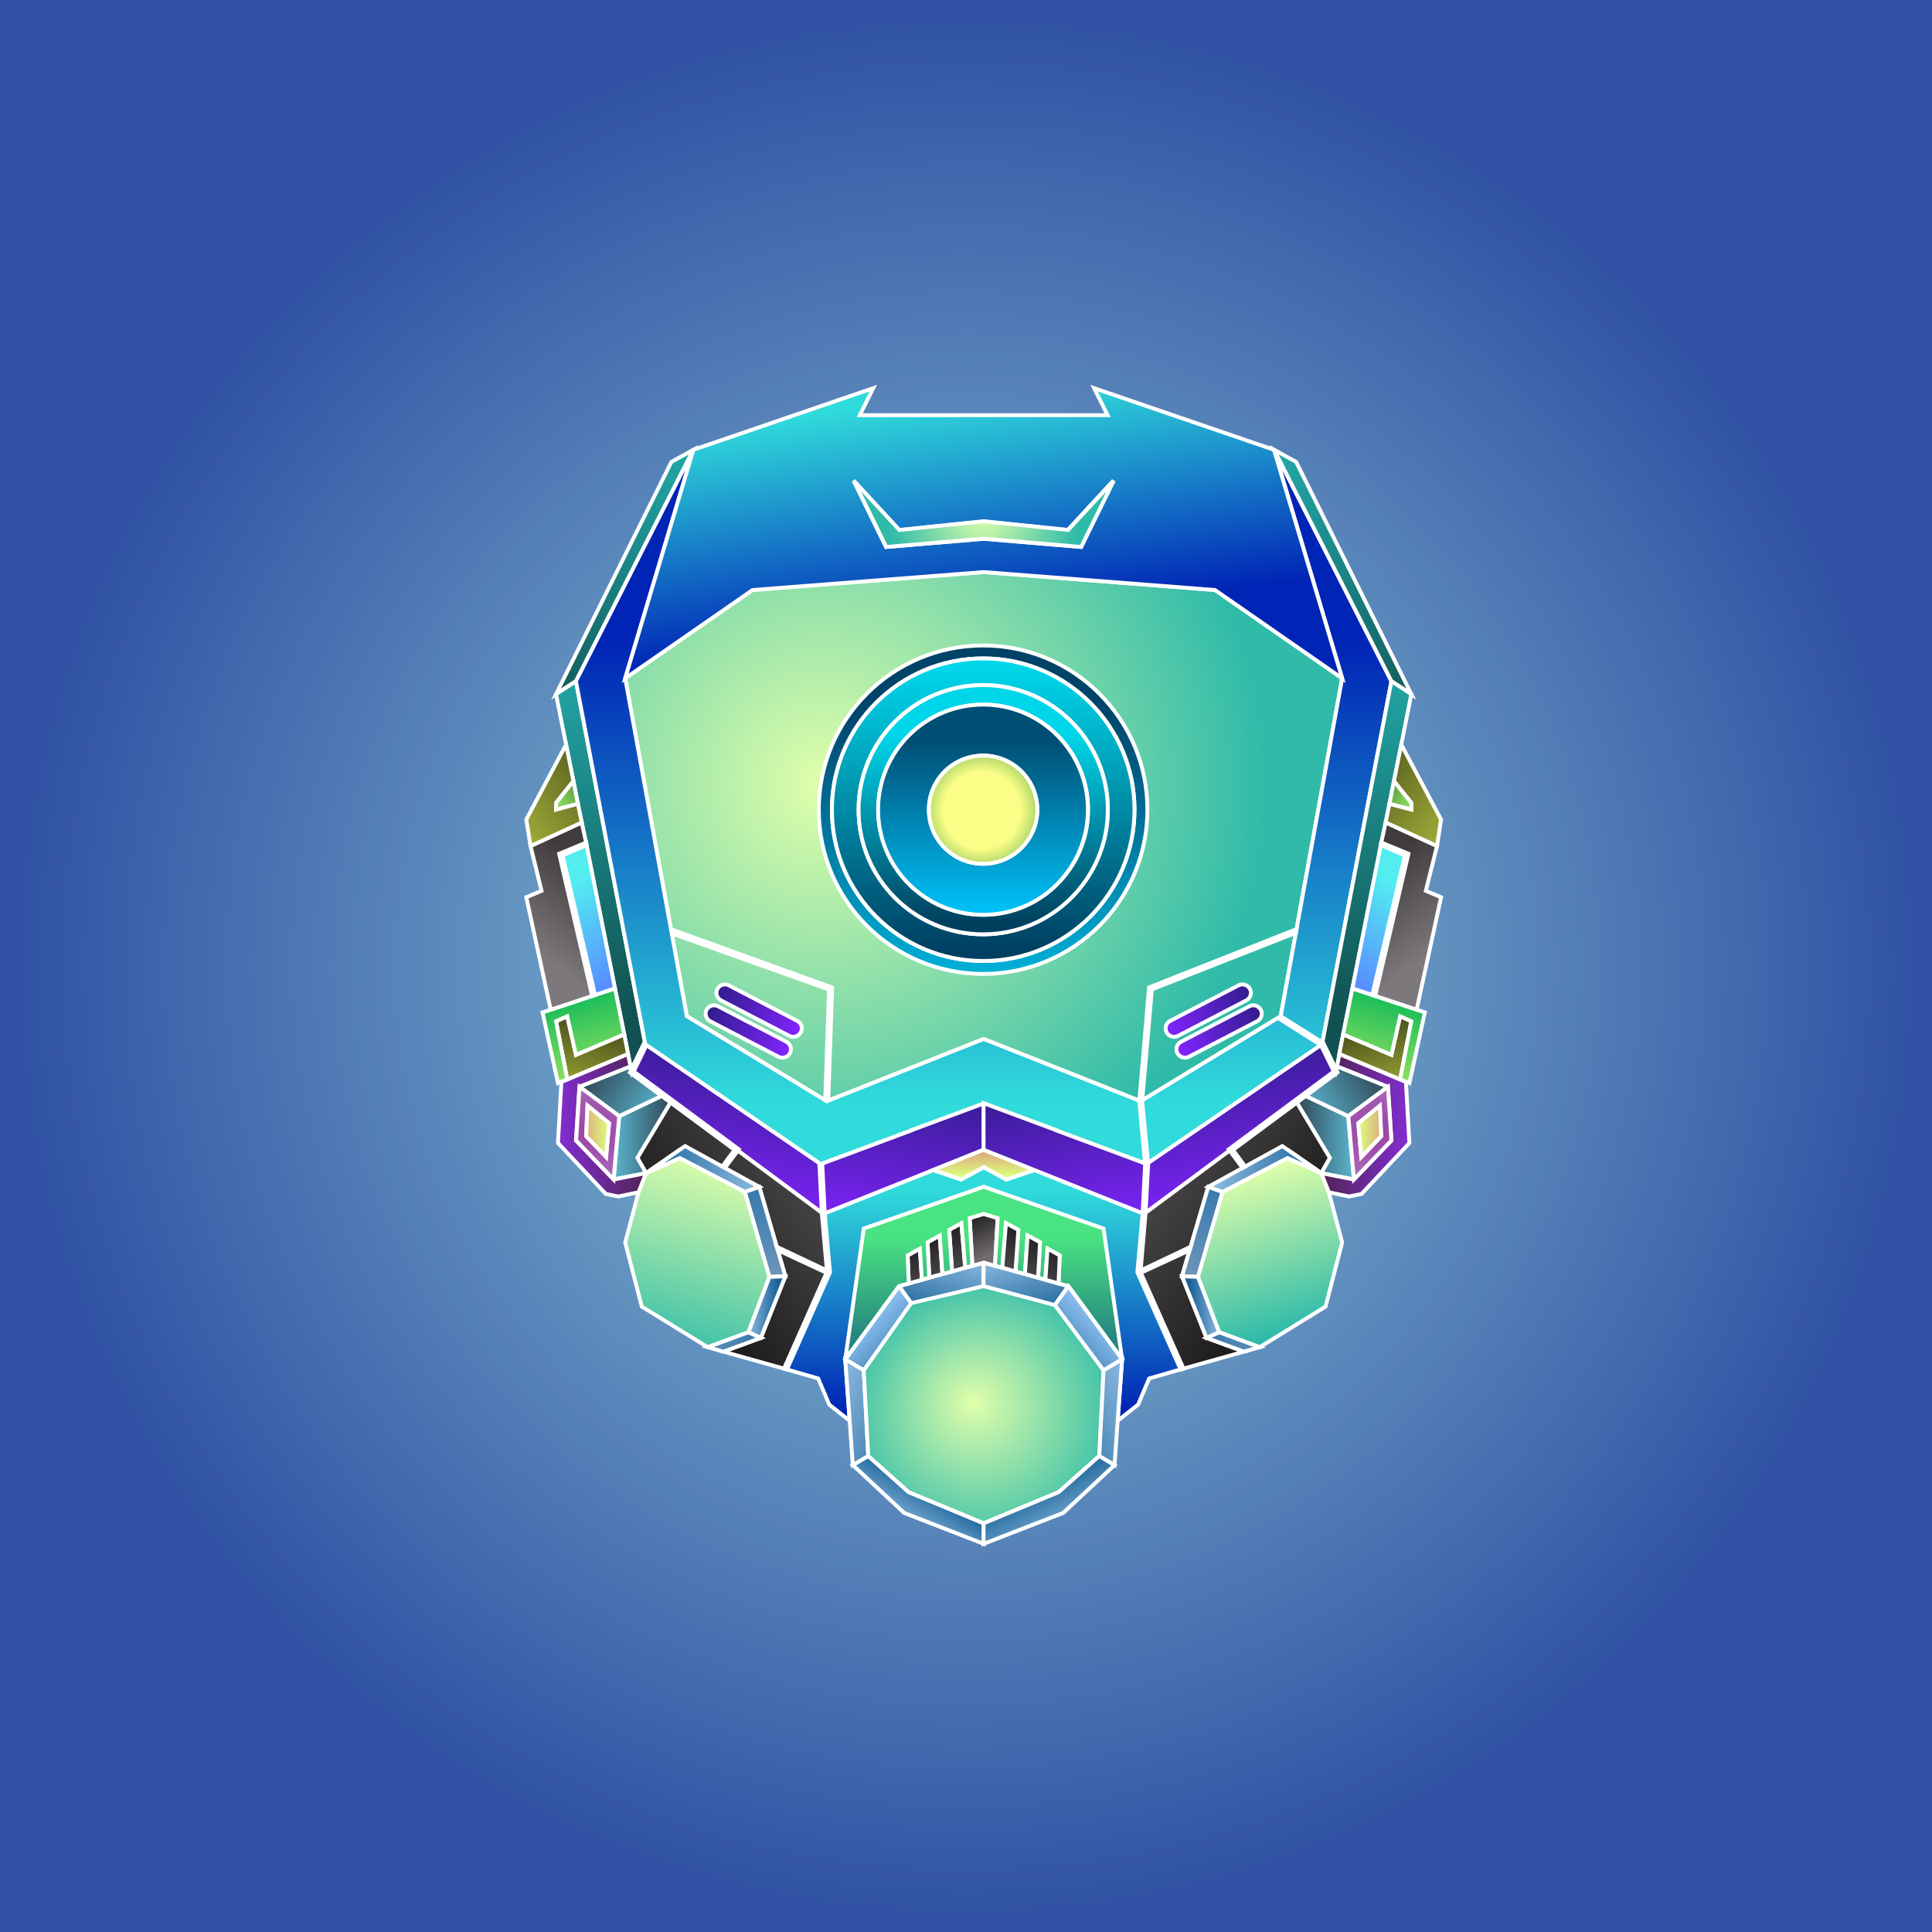 <svg enable-background="new 0 0 100 100" viewBox="0 0 100 100" xmlns="http://www.w3.org/2000/svg" xmlns:xlink="http://www.w3.org/1999/xlink"><rect x="0" y="0" width="100" height="100" fill="#808080" stroke="none"/><radialGradient id="bgcl" cx="50" cy="50" r="50" gradientUnits="userSpaceOnUse"><stop offset="0" stop-color="#91ced9"/><stop offset="1" stop-color="#2f50a3"/></radialGradient><path style="fill:url(#bgcl)" d="M0 0h100v100H0z"/><linearGradient id="a"><stop offset=".002" stop-color="#e0ffaa00"/><stop offset="1" stop-color="#30bba900"/></linearGradient><radialGradient id="b" cx="42.621" cy="40.582" gradientUnits="userSpaceOnUse" r="22.813" xlink:href="#a"/><linearGradient id="c"><stop offset=".002" stop-color="#0024b500"/><stop offset="1" stop-color="#30dbdb00"/></linearGradient><linearGradient id="d" gradientUnits="userSpaceOnUse" x1="50.916" x2="50.916" xlink:href="#c" y1="73.033" y2="61.614"/><linearGradient id="e"><stop offset="0" stop-color="#1a639900"/><stop offset="1" stop-color="#8fbbe000"/></linearGradient><linearGradient id="f" gradientUnits="userSpaceOnUse" x1="48.144" x2="49.338" xlink:href="#e" y1="68.406" y2="64.648"/><linearGradient id="g"><stop offset="0" stop-color="#1f1d1e00"/><stop offset="1" stop-color="#45424400"/></linearGradient><linearGradient id="h" gradientUnits="userSpaceOnUse" x1="49.008" x2="49.853" xlink:href="#g" y1="63.507" y2="65.255"/><linearGradient id="i" gradientUnits="userSpaceOnUse" x1="47.891" x2="48.736" xlink:href="#g" y1="64.047" y2="65.795"/><linearGradient id="j"><stop offset="0" stop-color="#231b7800"/><stop offset="1" stop-color="#8324ff00"/></linearGradient><linearGradient id="k" gradientUnits="userSpaceOnUse" x1="42.663" x2="40.682" xlink:href="#j" y1="52.984" y2="63.471"/><linearGradient id="l" gradientUnits="userSpaceOnUse" x1="46.852" x2="47.697" xlink:href="#g" y1="64.549" y2="66.297"/><linearGradient id="m"><stop offset="0" stop-color="#3075ab00"/><stop offset="1" stop-color="#8ec1f000"/></linearGradient><linearGradient id="n" gradientUnits="userSpaceOnUse" x1="47.045" x2="44.948" xlink:href="#m" y1="70.324" y2="68.271"/><linearGradient id="o" gradientUnits="userSpaceOnUse" x1="48.06" x2="46.795" xlink:href="#e" y1="76.987" y2="79.109"/><linearGradient id="p" gradientUnits="userSpaceOnUse" x1="48.096" x2="42.547" xlink:href="#e" y1="75.153" y2="72.4"/><linearGradient id="q" gradientUnits="userSpaceOnUse" x1="35.436" x2="41.495" xlink:href="#g" y1="65.496" y2="61.301"/><linearGradient id="r"><stop offset="0" stop-color="#3075ab00"/><stop offset="1" stop-color="#6e96ba00"/></linearGradient><linearGradient id="s" gradientUnits="userSpaceOnUse" x1="38.716" x2="40.289" xlink:href="#r" y1="60.83" y2="66.248"/><linearGradient id="t" gradientUnits="userSpaceOnUse" x1="40.213" x2="38.728" xlink:href="#e" y1="67.658" y2="67.629"/><linearGradient id="u" gradientUnits="userSpaceOnUse" x1="37.552" x2="34.575" xlink:href="#a" y1="60.028" y2="70.362"/><linearGradient id="v" gradientUnits="userSpaceOnUse" x1="38.788" x2="36.982" xlink:href="#r" y1="70.133" y2="68.647"/><linearGradient id="w" gradientUnits="userSpaceOnUse" x1="33.441" x2="39.297" xlink:href="#e" y1="60.503" y2="60.503"/><linearGradient id="x"><stop offset=".002" stop-color="#11515100"/><stop offset="1" stop-color="#25b3b300"/></linearGradient><linearGradient id="y" gradientUnits="userSpaceOnUse" x1="25.253" x2="39.002" xlink:href="#x" y1="33.95" y2="25.445"/><linearGradient id="z"><stop offset="0" stop-color="#5bb6cf00"/><stop offset="1" stop-color="#2f465600"/></linearGradient><linearGradient id="A" gradientUnits="userSpaceOnUse" x1="31.757" x2="34.741" xlink:href="#z" y1="58.871" y2="58.871"/><linearGradient id="B" gradientUnits="userSpaceOnUse" x1="34.094" x2="30.532" xlink:href="#z" y1="57.653" y2="55.27"/><linearGradient id="C"><stop offset="0" stop-color="#44213500"/><stop offset="1" stop-color="#872fde00"/></linearGradient><linearGradient id="D" gradientUnits="userSpaceOnUse" x1="34.329" x2="28.474" xlink:href="#C" y1="58.119" y2="58.469"/><linearGradient id="E" gradientUnits="userSpaceOnUse" x1="32.847" x2="28.361" xlink:href="#x" y1="52.831" y2="31.799"/><linearGradient id="F"><stop offset="0" stop-color="#4f551c00"/><stop offset="1" stop-color="#a6b33a00"/></linearGradient><linearGradient id="G" gradientUnits="userSpaceOnUse" x1="30.791" x2="29.713" xlink:href="#F" y1="53.207" y2="56.964"/><linearGradient id="H"><stop offset="0" stop-color="#1fbf5a00"/><stop offset="1" stop-color="#8cde6000"/></linearGradient><linearGradient id="I" gradientUnits="userSpaceOnUse" x1="29.888" x2="30.85" xlink:href="#H" y1="51.907" y2="55.418"/><linearGradient id="J"><stop offset="0" stop-color="#933fa100"/><stop offset="1" stop-color="#b371bf00"/></linearGradient><radialGradient id="K" cx="30.736" cy="58.562" gradientUnits="userSpaceOnUse" r="2.922" xlink:href="#J"/><linearGradient id="L"><stop offset="0" stop-color="#53edf000"/><stop offset="1" stop-color="#588fff00"/></linearGradient><linearGradient id="M" gradientUnits="userSpaceOnUse" x1="29.388" x2="32.403" xlink:href="#L" y1="46.001" y2="50.239"/><linearGradient id="N"><stop offset="0" stop-color="#ddb07e00"/><stop offset="1" stop-color="#ddff7e00"/></linearGradient><linearGradient id="O" gradientUnits="userSpaceOnUse" x1="30.34" x2="31.528" xlink:href="#N" y1="58.558" y2="58.558"/><linearGradient id="P"><stop offset="0" stop-color="#403c3d00"/><stop offset="1" stop-color="#7d787b00"/></linearGradient><linearGradient id="Q" gradientUnits="userSpaceOnUse" x1="30.934" x2="27.818" xlink:href="#P" y1="45.172" y2="49.367"/><linearGradient id="R" gradientUnits="userSpaceOnUse" x1="31.334" x2="26.309" xlink:href="#F" y1="39.35" y2="43.064"/><linearGradient id="S"><stop offset="0" stop-color="#3e6e2c00"/><stop offset="1" stop-color="#8cde6000"/></linearGradient><linearGradient id="T" gradientUnits="userSpaceOnUse" x1="30.784" x2="28.84" xlink:href="#S" y1="40.406" y2="41.608"/><linearGradient id="U"><stop offset="0" stop-color="#97ffc800"/><stop offset=".993" stop-color="#b0d8ff00"/></linearGradient><linearGradient id="V" gradientUnits="userSpaceOnUse" x1="34.569" x2="36.958" xlink:href="#U" y1="53.009" y2="65.651"/><linearGradient id="W" gradientUnits="userSpaceOnUse" x1="39.363" x2="41.752" xlink:href="#U" y1="52.103" y2="64.746"/><linearGradient id="X" gradientUnits="userSpaceOnUse" x1="31.471" x2="33.859" xlink:href="#U" y1="53.594" y2="66.237"/><radialGradient id="Y" cx="50.916" cy="73.168" fx="50.349" fy="72.564" gradientUnits="userSpaceOnUse" r="7.428" xlink:href="#a"/><linearGradient id="Z" gradientTransform="matrix(-1 0 0 1 738.055 0)" gradientUnits="userSpaceOnUse" x1="684.365" x2="685.56" xlink:href="#e" y1="68.406" y2="64.648"/><linearGradient id="aa" gradientUnits="userSpaceOnUse" x1="50.3" x2="51.287" y1="62.864" y2="64.908"><stop offset="0" stop-color="#1f1d1e00"/><stop offset="1" stop-color="#706b6f00"/></linearGradient><linearGradient id="ab" gradientUnits="userSpaceOnUse" x1="50.916" x2="50.916" y1="69.217" y2="64.002"><stop offset="0" stop-color="#26858000"/><stop offset="1" stop-color="#49e38100"/></linearGradient><linearGradient id="ac" gradientUnits="userSpaceOnUse" x1="50.916" x2="50.916" xlink:href="#N" y1="59.742" y2="60.862"/><linearGradient id="ad" gradientUnits="userSpaceOnUse" x1="50.916" x2="50.916" xlink:href="#c" y1="33.154" y2="57.145"/><linearGradient id="ae" gradientUnits="userSpaceOnUse" x1="50.538" x2="48.907" xlink:href="#c" y1="32.354" y2="20.469"/><radialGradient id="af" cx="50.916" cy="26.592" gradientUnits="userSpaceOnUse" r="4.91" xlink:href="#a"/><linearGradient id="ag" gradientTransform="matrix(-1 0 0 1 738.055 0)" gradientUnits="userSpaceOnUse" x1="685.23" x2="686.075" xlink:href="#g" y1="63.507" y2="65.255"/><linearGradient id="ah" gradientTransform="matrix(-1 0 0 1 738.055 0)" gradientUnits="userSpaceOnUse" x1="684.113" x2="684.957" xlink:href="#g" y1="64.047" y2="65.795"/><linearGradient id="ai" gradientTransform="matrix(-1 0 0 1 738.055 0)" gradientUnits="userSpaceOnUse" x1="678.884" x2="676.904" xlink:href="#j" y1="52.984" y2="63.471"/><linearGradient id="aj" gradientTransform="matrix(-1 0 0 1 738.055 0)" gradientUnits="userSpaceOnUse" x1="683.074" x2="683.919" xlink:href="#g" y1="64.549" y2="66.297"/><linearGradient id="ak" gradientTransform="matrix(-1 0 0 1 738.055 0)" gradientUnits="userSpaceOnUse" x1="683.267" x2="681.17" xlink:href="#m" y1="70.324" y2="68.271"/><linearGradient id="al" gradientUnits="userSpaceOnUse" x1="53.759" x2="55.136" xlink:href="#e" y1="76.819" y2="79.499"/><linearGradient id="am" gradientTransform="matrix(-1 0 0 1 738.055 0)" gradientUnits="userSpaceOnUse" x1="684.318" x2="678.769" xlink:href="#e" y1="75.153" y2="72.4"/><linearGradient id="an" gradientTransform="matrix(-1 0 0 1 738.055 0)" gradientUnits="userSpaceOnUse" x1="671.658" x2="677.717" xlink:href="#g" y1="65.496" y2="61.301"/><linearGradient id="ao" gradientTransform="matrix(-1 0 0 1 738.055 0)" gradientUnits="userSpaceOnUse" x1="674.938" x2="676.511" xlink:href="#r" y1="60.83" y2="66.248"/><linearGradient id="ap" gradientTransform="matrix(-1 0 0 1 738.055 0)" gradientUnits="userSpaceOnUse" x1="676.435" x2="674.95" xlink:href="#e" y1="67.658" y2="67.629"/><linearGradient id="aq" gradientUnits="userSpaceOnUse" x1="64.398" x2="66.878" xlink:href="#a" y1="60.604" y2="68.79"/><linearGradient id="ar" gradientTransform="matrix(-1 0 0 1 738.055 0)" gradientUnits="userSpaceOnUse" x1="675.01" x2="673.204" xlink:href="#r" y1="70.133" y2="68.647"/><linearGradient id="as" gradientTransform="matrix(-1 0 0 1 738.055 0)" gradientUnits="userSpaceOnUse" x1="669.663" x2="675.519" xlink:href="#e" y1="60.503" y2="60.503"/><linearGradient id="at" gradientTransform="matrix(-1 0 0 1 738.055 0)" gradientUnits="userSpaceOnUse" x1="661.475" x2="675.224" xlink:href="#x" y1="33.95" y2="25.445"/><linearGradient id="au" gradientTransform="matrix(-1 0 0 1 738.055 0)" gradientUnits="userSpaceOnUse" x1="667.979" x2="670.963" xlink:href="#z" y1="58.871" y2="58.871"/><linearGradient id="av" gradientTransform="matrix(-1 0 0 1 738.055 0)" gradientUnits="userSpaceOnUse" x1="670.316" x2="666.753" xlink:href="#z" y1="57.653" y2="55.27"/><linearGradient id="aw" gradientTransform="matrix(-1 0 0 1 738.055 0)" gradientUnits="userSpaceOnUse" x1="670.551" x2="664.696" xlink:href="#C" y1="58.119" y2="58.469"/><linearGradient id="ax" gradientTransform="matrix(-1 0 0 1 738.055 0)" gradientUnits="userSpaceOnUse" x1="669.068" x2="664.582" xlink:href="#x" y1="52.831" y2="31.799"/><linearGradient id="ay" gradientTransform="matrix(-1 0 0 1 738.055 0)" gradientUnits="userSpaceOnUse" x1="667.013" x2="665.935" xlink:href="#F" y1="53.207" y2="56.964"/><linearGradient id="az" gradientTransform="matrix(-1 0 0 1 738.055 0)" gradientUnits="userSpaceOnUse" x1="666.11" x2="667.072" xlink:href="#H" y1="51.907" y2="55.418"/><radialGradient id="aA" cx="666.958" cy="58.562" gradientTransform="matrix(-1 0 0 1 738.055 0)" gradientUnits="userSpaceOnUse" r="2.922" xlink:href="#J"/><linearGradient id="aB" gradientTransform="matrix(-1 0 0 1 738.055 0)" gradientUnits="userSpaceOnUse" x1="665.61" x2="668.625" xlink:href="#L" y1="46.001" y2="50.239"/><linearGradient id="aC" gradientTransform="matrix(-1 0 0 1 738.055 0)" gradientUnits="userSpaceOnUse" x1="666.562" x2="667.75" xlink:href="#N" y1="58.558" y2="58.558"/><linearGradient id="aD" gradientTransform="matrix(-1 0 0 1 738.055 0)" gradientUnits="userSpaceOnUse" x1="667.156" x2="664.039" xlink:href="#P" y1="45.172" y2="49.367"/><linearGradient id="aE" gradientTransform="matrix(-1 0 0 1 738.055 0)" gradientUnits="userSpaceOnUse" x1="667.556" x2="662.531" xlink:href="#F" y1="39.35" y2="43.064"/><linearGradient id="aF" gradientTransform="matrix(-1 0 0 1 738.055 0)" gradientUnits="userSpaceOnUse" x1="667.006" x2="665.062" xlink:href="#S" y1="40.406" y2="41.608"/><linearGradient id="aG" gradientUnits="userSpaceOnUse" x1="65.491" x2="68.637" xlink:href="#U" y1="53.071" y2="68.16"/><linearGradient id="aH" gradientUnits="userSpaceOnUse" x1="62.318" x2="65.464" xlink:href="#U" y1="53.733" y2="68.822"/><linearGradient id="aI" gradientUnits="userSpaceOnUse" x1="72.739" x2="75.885" xlink:href="#U" y1="51.56" y2="66.65"/><linearGradient id="aJ" gradientTransform="matrix(.462 .887 -.887 .462 781 243.711)" gradientUnits="userSpaceOnUse" x1="-501.694" x2="-501.859" xlink:href="#j" y1="545.493" y2="551.091"/><linearGradient id="aK" gradientTransform="matrix(.462 .887 -.887 .462 781 243.711)" gradientUnits="userSpaceOnUse" x1="-500.475" x2="-500.64" xlink:href="#j" y1="545.493" y2="551.091"/><linearGradient id="aL" gradientTransform="matrix(-.462 .887 .887 .462 449.135 243.711)" gradientUnits="userSpaceOnUse" x1="19.768" x2="19.603" xlink:href="#j" y1="-455.078" y2="-449.48"/><linearGradient id="aM" gradientTransform="matrix(-.462 .887 .887 .462 449.135 243.711)" gradientUnits="userSpaceOnUse" x1="20.987" x2="20.822" xlink:href="#j" y1="-455.078" y2="-449.48"/><linearGradient id="aN" gradientUnits="userSpaceOnUse" x1="50.887" x2="50.887" y1="51.959" y2="23.582"><stop offset=".034" stop-color="#00b4dc00"/><stop offset=".53" stop-color="#00456c00"/><stop offset=".999" stop-color="#003a5500"/></linearGradient><linearGradient id="aO" gradientUnits="userSpaceOnUse" x1="50.895" x2="50.895" y1="34.048" y2="49.24"><stop offset=".034" stop-color="#00d6ea00"/><stop offset=".999" stop-color="#003f6100"/></linearGradient><linearGradient id="aP" gradientUnits="userSpaceOnUse" x1="50.895" x2="50.895" y1="37.612" y2="47.814"><stop offset=".034" stop-color="#00d6ea00"/><stop offset="1" stop-color="#003f5d00"/></linearGradient><linearGradient id="aQ" gradientUnits="userSpaceOnUse" x1="50.887" x2="50.887" y1="48.084" y2="38.287"><stop offset=".034" stop-color="#00c8ff00"/><stop offset="1" stop-color="#004e7400"/></linearGradient><radialGradient id="aR" cx="50.821" cy="41.943" gradientUnits="userSpaceOnUse" r="3.473"><stop offset=".571" stop-color="#fafe8700"/><stop offset="1" stop-color="#7fbd5700"/></radialGradient><path stroke="#fff" stroke-width="0.2px" d="m62.89 30.54-11.97-.93h-.01l-11.97.93-6.58 4.57 3.19 17.49 7.24 4.4 8.13-3.22 8.12 3.22 7.25-4.4 3.18-17.49z" fill="url(#b)"/><path stroke="#fff" stroke-width="0.2px" d="m58.95 65.84.27-3.01-5.68-2.27-1.46.49-1.16-.63v-.01h-.01v.01l-1.16.63-1.45-.49-5.69 2.27.27 3.01-2.23 5.02 1.7.49.57 1.35 1.06.84-.23-3.18 1.92-6.6 5.25-2.33 5.24 2.33 1.92 6.6-.23 3.18 1.06-.84.57-1.35 1.7-.49z" fill="url(#d)"/><path stroke="#fff" stroke-width="0.2px" d="m47.04 66.43.68-.19.38-.11.68-.19.5-.13.68-.2.37-.09.59-.17v1.22l-3.69.98-.7-.98z" fill="url(#f)"/><path stroke="#fff" stroke-width="0.2px" d="m49.76 63.31.2 2.3-.68.2-.15-2.15z" fill="url(#h)"/><path stroke="#fff" stroke-width="0.2px" d="m48.64 63.95.14 1.99-.68.19-.09-1.83z" fill="url(#i)"/><path stroke="#fff" stroke-width="0.2px" d="m47.16 58.5v.01l-4.68 1.74-9.08-6.2-.7 1.44 1.62 1.2.42.31 7.87 5.83 5.69-2.27 2.62-1.05v-2.41z" fill="url(#k)"/><path stroke="#fff" stroke-width="0.2px" d="m47.61 64.63.11 1.61-.68.19-.06-1.45z" fill="url(#l)"/><path stroke="#fff" stroke-width="0.2px" d="m46.53 66.57.7.98-2.52 3.38-.96-.57z" fill="url(#n)"/><path stroke="#fff" stroke-width="0.2px" d="m47.03 77.23-2.09-1.87-.8.47 2.66 2.48 4.12 1.6v-1.06z" fill="url(#o)"/><path stroke="#fff" stroke-width="0.2px" d="m44.71 70.93.23 4.43-.8.47-.16-2.29-.23-3.18z" fill="url(#p)"/><path stroke="#fff" stroke-width="0.2px" d="m42.61 62.83.27 3.01-2.23 5.02-3.21-.9 1.94-.71 1.27-3.19-1.35-4.63-4.11-1.92-1.75 1.21-.45-.79 1.75-2.93z" fill="url(#q)"/><path stroke="#fff" stroke-width="0.2px" d="m39.3 61.43 1.35 4.63-.83.03-1.27-4.4z" fill="url(#s)"/><path stroke="#fff" stroke-width="0.2px" d="m40.65 66.06-1.27 3.19-.65-.29 1.09-2.87z" fill="url(#t)"/><path stroke="#fff" stroke-width="0.2px" d="m33.05 61.71.39-.99 1.75-.78 3.36 1.75 1.27 4.4-1.09 2.87-2.1.77-3.41-2.1-.86-3.32z" fill="url(#u)"/><path stroke="#fff" stroke-width="0.2px" d="m39.38 69.25-1.94.71-.81-.23 2.1-.77z" fill="url(#v)"/><path stroke="#fff" stroke-width="0.2px" d="m39.3 61.43-.75.26-3.36-1.75-1.75.78 2.02-1.4z" fill="url(#w)"/><path stroke="#fff" stroke-width="0.2px" d="m35.89 23.28-6.08 11.98-1.03.67 5.97-12.02z" fill="url(#y)"/><path stroke="#fff" stroke-width="0.2px" d="m34.74 57-1.75 2.93.45.79-1.68.33.29-3.28 2.27-1.08z" fill="url(#A)"/><path stroke="#fff" stroke-width="0.2px" d="m34.32 56.69-2.27 1.08-2.06-1.52 2.65-1.06.06.3z" fill="url(#B)"/><path stroke="#fff" stroke-width="0.2px" d="m33.44 60.72-.39.99-1.04.22-.65-.13-2.48-2.64.18-3.17.3-.12 3.1-1.3.05-.01.13.63-2.65 1.06-.18 2.78 1.95 2.02z" fill="url(#D)"/><path stroke="#fff" stroke-width="0.2px" d="m29.81 35.26 3.59 18.79-.7 1.44-.06-.3-.13-.63-.2-1.02-.48-2.38-1.48-7.37-.24-1.22-.2-.97-.23-1.17-.38-1.89-.52-2.61z" fill="url(#E)"/><path stroke="#fff" stroke-width="0.2px" d="m32.31 53.54.2 1.02-.05.01-3.1 1.3-.58-3.01.58-.26.45 2z" fill="url(#G)"/><path stroke="#fff" stroke-width="0.2px" d="m31.83 51.16.48 2.38-2.5 1.06-.45-2-.58.26.58 3.01-.48.19-.8-3.66.43-.14 2.2-.73z" fill="url(#I)"/><path stroke="#fff" stroke-width="0.2px" d="m32.05 57.77-.29 3.28-1.94-2.02.18-2.78zm-.68 2.11.15-1.75-1.11-.9-.07 1.57z" fill="url(#K)"/><path stroke="#fff" stroke-width="0.2px" d="m30.35 43.68 1.48 7.48-1.12.37-1.68-7.3z" fill="url(#M)"/><path stroke="#fff" stroke-width="0.2px" d="m31.53 58.14-.16 1.74-1.03-1.07.07-1.58z" fill="url(#O)"/><path stroke="#fff" stroke-width="0.2px" d="m29.03 44.23 1.68 7.3-2.2.73-.01-.02-1.26-5.8.79-.33-.57-2.32 2.65-1.22.24 1.11z" fill="url(#Q)"/><path stroke="#fff" stroke-width="0.2px" d="m29.91 41.6.2.97-2.65 1.22-.22-1.37 2.06-3.88.38 1.89-.9 1.13v.34z" fill="url(#R)"/><path stroke="#fff" stroke-width="0.2px" d="m29.68 40.43.23 1.17-1.13.3v-.34z" fill="url(#T)"/><path stroke="#fff" stroke-width="0.2px" d="m37.52 60.45-.14-.07.64-.86-5.42-4.01.74-1.52.01-.01 2.2-1.38.13.09-2.22 1.41-.66 1.36 5.44 4.03z" fill="url(#V)"/><path stroke="#fff" stroke-width="0.2px" d="m42.69 62.83-.13-2.57.31-3.27.2-5.83-.01-.05-8.34-3.02.04.22 8.15 2.91-.2 5.77-.3 3.26.13 2.59.26 2.92-2.6-1.23.06.18 2.52 1.17-2.2 4.96.15.05 2.22-5.01.01-.04z" fill="url(#W)"/><path stroke="#fff" stroke-width="0.2px" d="m30.65 51.55-1.71-7.36 1.4-.58.02.13-1.24.54 1.68 7.22z" fill="url(#X)"/><path stroke="#fff" stroke-width="0.2px" d="m54.67 67.45-3.75-.88h-.01l-3.75.88-2.45 3.48.23 4.43 2.09 1.87 3.88 1.61v.01h.01v-.01l3.88-1.61 2.1-1.87.22-4.43z" fill="url(#Y)"/><path stroke="#fff" stroke-width="0.2px" d="m54.79 66.43-.68-.19-.38-.11-.68-.19-.49-.13-.68-.2-.38-.09-.59-.17v1.22l3.69.98.7-.98z" fill="url(#Z)"/><path stroke="#fff" stroke-width="0.2px" d="m50.92 62.83h-.01l-.72.22.14 2.46v.01l.59-.17.58.17v-.01l.14-2.46z" fill="url(#aa)"/><path stroke="#fff" stroke-width="0.2px" d="m57.12 63.59-6.2-2.16h-.01l-6.2 2.16-.96 6.77 2.78-3.79.51-.14-.06-1.45.63-.35.11 1.61.38-.11-.09-1.83.63-.35.14 1.99.5-.13-.15-2.15.63-.35.2 2.3.37-.09v-.01l-.14-2.46.73-.22.72.22-.14 2.46v.01l.38.09.19-2.3.64.35-.15 2.15.49.13.14-1.99.64.35-.1 1.83.38.11.11-1.61.63.35-.06 1.45.51.14 2.78 3.79z" fill="url(#ab)"/><path stroke="#fff" stroke-width="0.2px" d="m53.54 60.56-2.62-1.05h-.01l-2.61 1.05 1.45.49 1.17-.64 1.16.64z" fill="url(#ac)"/><path stroke="#fff" stroke-width="0.2px" d="m65.95 23.28 3.52 11.83-3.18 17.49-7.25 4.4-8.12-3.22h-.01l-8.12 3.22-7.24-4.4-3.19-17.49 3.53-11.83-6.08 11.98 3.59 18.79 9.08 6.2 4.68-1.74v-.01l3.76-1.39 3.75 1.39v.01l4.68 1.74 9.08-6.2 3.59-18.79z" fill="url(#ad)"/><path stroke="#fff" stroke-width="0.2px" d="m69.47 35.11-3.53-11.83-9.31-3.19.7 1.4h-6.41-.01-6.41l.7-1.4-9.31 3.19-3.53 11.83 6.59-4.57 11.97-.93 11.97.93zm-13.51-6.8-5.04-.42h-.01-.01l-5.04.42-1.68-3.43 2.36 2.56 4.36-.45 4.36.45 2.36-2.56z" fill="url(#ae)"/><path stroke="#fff" stroke-width="0.2px" d="m57.65 24.88-2.37 2.55-4.36-.45h-.01l-4.36.45-2.36-2.55 1.68 3.43 5.05-.43 5.04.43z" fill="url(#af)"/><path stroke="#fff" stroke-width="0.2px" d="m52.07 63.31-.19 2.3.68.2.15-2.15z" fill="url(#ag)"/><path stroke="#fff" stroke-width="0.2px" d="m53.19 63.95-.14 1.99.68.19.1-1.83z" fill="url(#ah)"/><path stroke="#fff" stroke-width="0.2px" d="m54.67 58.5v.01l4.68 1.74 9.08-6.2.7 1.44-1.62 1.2-.42.31-7.87 5.83-5.68-2.27-2.63-1.05v-2.41z" fill="url(#ai)"/><path stroke="#fff" stroke-width="0.2px" d="m54.22 64.63-.11 1.61.68.19.06-1.45z" fill="url(#aj)"/><path stroke="#fff" stroke-width="0.2px" d="m55.3 66.57-.7.98 2.52 3.38.96-.57z" fill="url(#ak)"/><path stroke="#fff" stroke-width="0.2px" d="m54.8 77.23 2.1-1.87.79.47-2.66 2.48-4.12 1.6v-1.06z" fill="url(#al)"/><path stroke="#fff" stroke-width="0.2px" d="m57.12 70.93-.22 4.43.79.47.16-2.29.23-3.18z" fill="url(#am)"/><path stroke="#fff" stroke-width="0.2px" d="m59.22 62.83-.27 3.01 2.23 5.02 3.21-.9-1.94-.71-1.27-3.19 1.36-4.63 4.11-1.92 1.74 1.21.45-.79-1.75-2.93z" fill="url(#an)"/><path stroke="#fff" stroke-width="0.2px" d="m62.54 61.43-1.36 4.63.83.03 1.27-4.4z" fill="url(#ao)"/><path stroke="#fff" stroke-width="0.2px" d="m61.18 66.06 1.27 3.19.66-.29-1.1-2.87z" fill="url(#ap)"/><path stroke="#fff" stroke-width="0.2px" d="m68.78 61.71-.39-.99-1.75-.78-3.36 1.75-1.27 4.4 1.1 2.87 2.09.77 3.41-2.1.86-3.32z" fill="url(#aq)"/><path stroke="#fff" stroke-width="0.2px" d="m62.45 69.25 1.94.71.81-.23-2.09-.77z" fill="url(#ar)"/><path stroke="#fff" stroke-width="0.2px" d="m62.54 61.43.74.26 3.36-1.75 1.75.78-2.02-1.4z" fill="url(#as)"/><path stroke="#fff" stroke-width="0.2px" d="m65.95 23.28 6.07 11.98 1.03.67-5.96-12.02z" fill="url(#at)"/><path stroke="#fff" stroke-width="0.2px" d="m67.09 57 1.75 2.93-.45.79 1.69.33-.3-3.28-2.27-1.08z" fill="url(#au)"/><path stroke="#fff" stroke-width="0.2px" d="m67.51 56.69 2.27 1.08 2.06-1.52-2.64-1.06-.07.3z" fill="url(#av)"/><path stroke="#fff" stroke-width="0.2px" d="m68.39 60.72.39.99 1.04.22.65-.13 2.48-2.64-.18-3.17-.3-.12-3.1-1.3-.05-.01-.12.63 2.64 1.06.18 2.78-1.94 2.02z" fill="url(#aw)"/><path stroke="#fff" stroke-width="0.2px" d="m72.02 35.26-3.59 18.79.7 1.44.07-.3.12-.63.2-1.02.48-2.38 1.48-7.37.24-1.22.2-.97.23-1.17.38-1.89.52-2.61z" fill="url(#ax)"/><path stroke="#fff" stroke-width="0.2px" d="m69.52 53.54-.2 1.02.05.01 3.1 1.3.58-3.01-.58-.26-.45 2z" fill="url(#ay)"/><path stroke="#fff" stroke-width="0.2px" d="m70 51.16-.48 2.38 2.5 1.06.45-2 .58.26-.58 3.01.48.19.8-3.66-.42-.14-2.21-.73z" fill="url(#az)"/><path stroke="#fff" stroke-width="0.2px" d="m71.84 56.25.18 2.78-1.94 2.02-.29-3.28zm-.35 2.56-.07-1.57-1.11.9.15 1.75z" fill="url(#aA)"/><path stroke="#fff" stroke-width="0.2px" d="m71.48 43.68-1.48 7.48 1.12.37 1.69-7.3z" fill="url(#aB)"/><path stroke="#fff" stroke-width="0.2px" d="m70.3 58.14.16 1.74 1.03-1.07-.07-1.58z" fill="url(#aC)"/><path stroke="#fff" stroke-width="0.2px" d="m72.81 44.23-1.69 7.3 2.21.73v-.02l1.26-5.8-.79-.33.58-2.32-2.66-1.22-.24 1.11z" fill="url(#aD)"/><path stroke="#fff" stroke-width="0.2px" d="m71.92 41.6-.2.97 2.66 1.22.21-1.37-2.06-3.88-.38 1.89.9 1.13v.34z" fill="url(#aE)"/><path stroke="#fff" stroke-width="0.2px" d="m72.15 40.43-.23 1.17 1.13.3v-.34z" fill="url(#aF)"/><path stroke="#fff" stroke-width="0.2px" d="m64.31 60.45.14-.07-.63-.86 5.41-4.01-.73-1.52-.02-.01-2.19-1.38-.14.09 2.22 1.41.67 1.36-5.44 4.03z" fill="url(#aG)"/><path stroke="#fff" stroke-width="0.2px" d="m59.14 62.83.13-2.57-.3-3.27.5-5.84v-.04l7.64-3.02-.03.19-7.46 2.93-.5 5.78.31 3.26-.14 2.59-.25 2.92 2.59-1.23-.05.18-2.53 1.17 2.21 4.96-.15.05-2.23-5.01-.01-.04z" fill="url(#aH)"/><path stroke="#fff" stroke-width="0.2px" d="m71.18 51.55 1.72-7.36-1.4-.58-.03.13 1.25.54-1.69 7.22z" fill="url(#aI)"/><path stroke="#fff" stroke-width="0.2px" d="m60.38 53.43c.11.21.38.3.59.19l3.54-1.84c.21-.11.3-.38.19-.59s-.38-.3-.59-.19l-3.54 1.84c-.22.11-.3.37-.19.59z" fill="url(#aJ)"/><path stroke="#fff" stroke-width="0.2px" d="m60.94 54.51c.11.21.38.3.59.19l3.54-1.84c.21-.11.3-.38.19-.59s-.38-.3-.59-.19l-3.54 1.84c-.22.11-.3.38-.19.59z" fill="url(#aK)"/><path stroke="#fff" stroke-width="0.2px" d="m41.45 53.43c-.11.21-.38.3-.59.19l-3.54-1.84c-.21-.11-.3-.38-.19-.59s.38-.3.59-.19l3.54 1.84c.22.11.31.37.19.59z" fill="url(#aL)"/><path stroke="#fff" stroke-width="0.2px" d="m40.89 54.51c-.11.21-.38.3-.59.19l-3.54-1.84c-.21-.11-.3-.38-.19-.59s.38-.3.59-.19l3.54 1.84c.22.11.3.38.19.59z" fill="url(#aM)"/><path stroke="#fff" stroke-width="0.2px" d="m50.89 33.41c4.69 0 8.5 3.81 8.5 8.5s-3.81 8.5-8.5 8.5c-4.71 0-8.51-3.81-8.51-8.5s3.81-8.5 8.51-8.5zm7.83 8.5c0-4.32-3.51-7.83-7.83-7.83-4.33 0-7.83 3.51-7.83 7.83s3.5 7.83 7.83 7.83c4.32 0 7.83-3.52 7.83-7.83z" fill="url(#aN)"/><path stroke="#fff" stroke-width="0.2px" d="m50.89 34.08c4.32 0 7.83 3.51 7.83 7.83s-3.51 7.83-7.83 7.83c-4.33 0-7.83-3.51-7.83-7.83s3.5-7.83 7.83-7.83zm6.45 7.83c0-3.56-2.89-6.45-6.45-6.45-3.57 0-6.45 2.89-6.45 6.45s2.87 6.45 6.45 6.45c3.56-.01 6.45-2.9 6.45-6.45z" fill="url(#aO)"/><path stroke="#fff" stroke-width="0.2px" d="m50.89 35.46c3.56 0 6.45 2.89 6.45 6.45s-2.89 6.45-6.45 6.45c-3.57 0-6.45-2.89-6.45-6.45.01-3.56 2.88-6.45 6.45-6.45zm5.43 6.45c0-3-2.42-5.44-5.42-5.44-3.01 0-5.44 2.44-5.44 5.44s2.42 5.44 5.44 5.44c2.99-.01 5.42-2.45 5.42-5.44z" fill="url(#aP)"/><path stroke="#fff" stroke-width="0.2px" d="m50.89 36.47c3 0 5.42 2.44 5.42 5.44s-2.42 5.44-5.42 5.44c-3.01 0-5.44-2.44-5.44-5.44s2.43-5.44 5.44-5.44zm2.8 5.44c0-1.55-1.26-2.8-2.8-2.8-1.55 0-2.81 1.24-2.81 2.8 0 1.55 1.26 2.8 2.81 2.8 1.54-.01 2.8-1.25 2.8-2.8z" fill="url(#aQ)"/><path stroke="#fff" stroke-width="0.2px" d="m50.89 39.11c1.54 0 2.8 1.24 2.8 2.8 0 1.55-1.26 2.8-2.8 2.8-1.55 0-2.81-1.24-2.81-2.8s1.26-2.8 2.81-2.8z" fill="url(#aR)"/></svg>